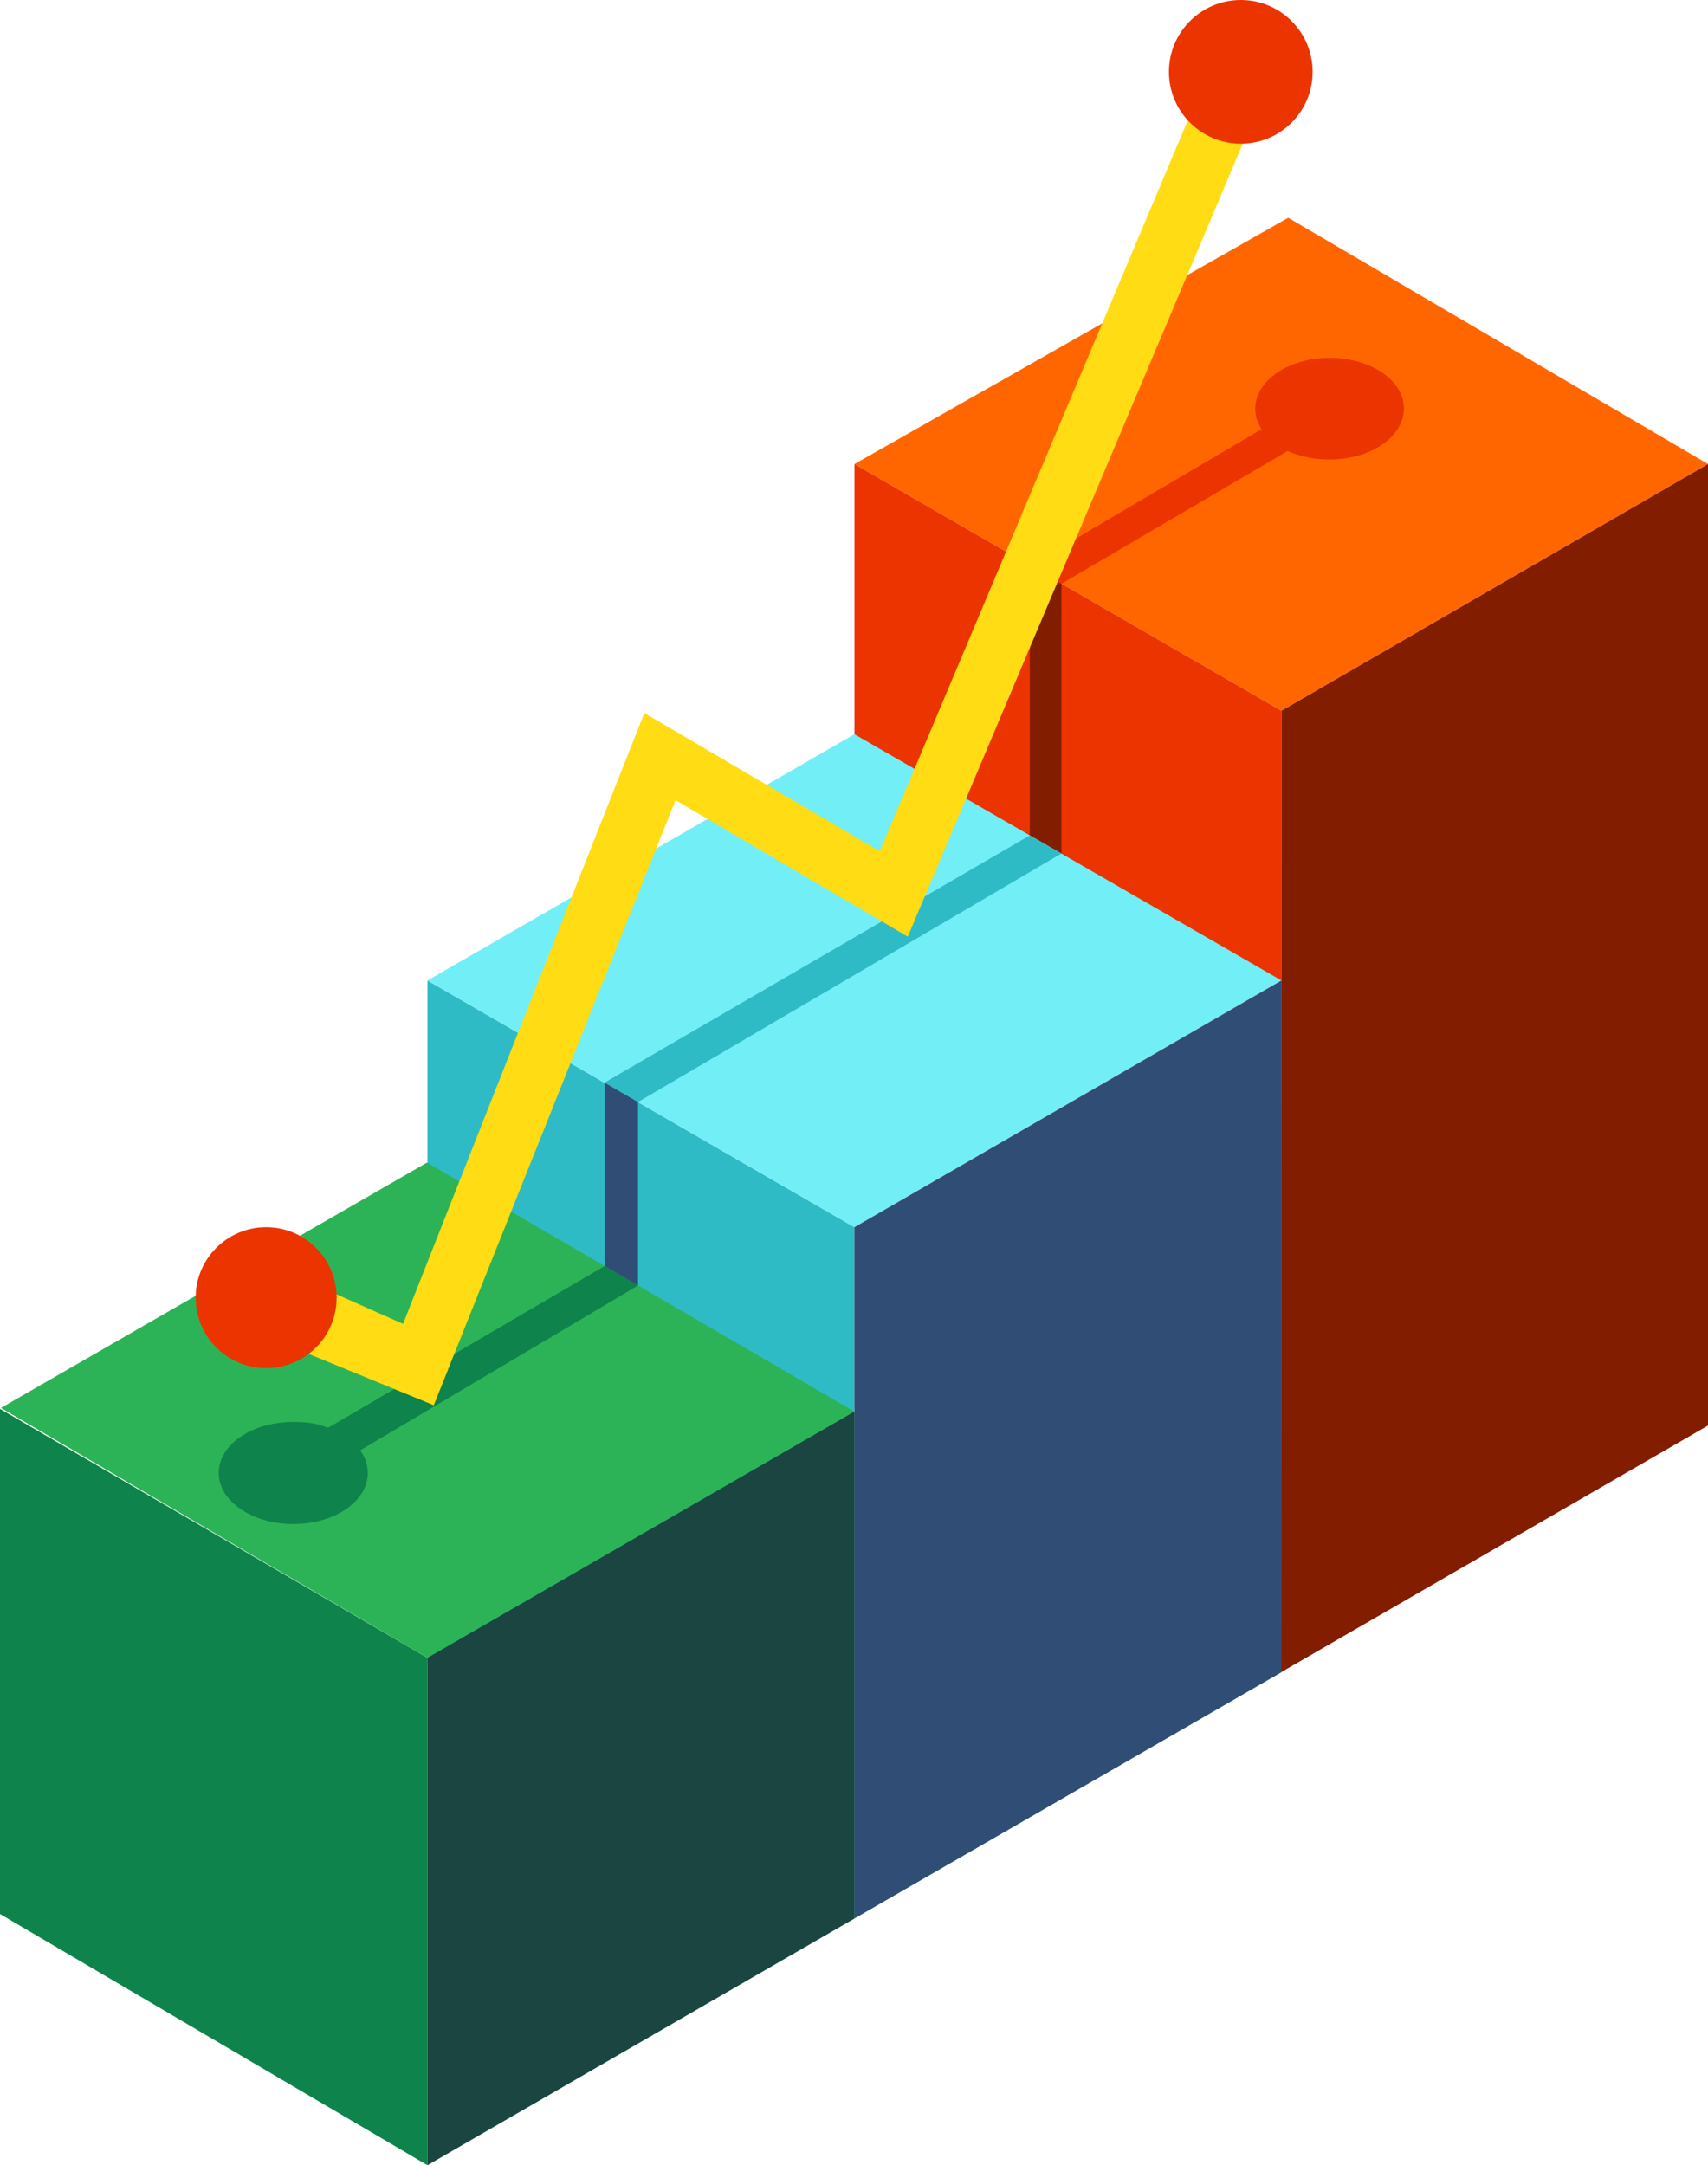<?xml version="1.0" encoding="UTF-8"?>
<!DOCTYPE svg PUBLIC '-//W3C//DTD SVG 1.0//EN'
          'http://www.w3.org/TR/2001/REC-SVG-20010904/DTD/svg10.dtd'>
<svg height="479.2" preserveAspectRatio="xMidYMid meet" version="1.0" viewBox="50.6 0.0 378.0 479.2" width="378.0" xmlns="http://www.w3.org/2000/svg" xmlns:xlink="http://www.w3.org/1999/xlink" zoomAndPan="magnify"
><g id="change1_1"
  ><path d="M335.7 48.2L428.6 102.7 334.2 157.3 239.7 102.7z" fill="#f60"
  /></g
  ><g id="change2_1"
  ><path d="M334.1 370.1L334.2 157.3 239.7 102.7 239.7 311.7z" fill="#eb3400"
  /></g
  ><g fill="#821d00" id="change3_1"
  ><path d="M285.5 129.2L285.5 188.9 278.5 184.9 278.5 125.1z"
    /><path d="M334.2 157.3L428.6 102.7 428.6 315.5 334.1 370.1z"
  /></g
  ><g id="change4_1"
  ><path d="M145.2 368.5L239.7 424.6 239.7 271.6 145.2 217z" fill="#2fbbc5"
  /></g
  ><g id="change5_1"
  ><path d="M334.2 370.1L334.2 217 239.7 271.6 239.7 424.6z" fill="#304e75"
  /></g
  ><g id="change6_1"
  ><path d="M239.7 162.5L334.2 217 239.7 271.6 145.2 217z" fill="#72eef7"
  /></g
  ><g id="change7_1"
  ><path d="M50.6 423.6L145.2 479.2 145.2 366.9 50.6 311.8z" fill="#0e834c"
  /></g
  ><g id="change8_1"
  ><path d="M145.1 257.3L239.7 312.4 145.2 366.9 50.8 311.6z" fill="#2db357"
  /></g
  ><g id="change9_1"
  ><path d="M239.7 424.6L239.7 312.4 145.2 366.9 145.2 479.2z" fill="#1a4541"
  /></g
  ><g id="change4_2"
  ><path d="M278.5 184.9L184.4 239.6 191.8 243.9 285.5 188.9z" fill="#2fbbc5"
  /></g
  ><g id="change2_2"
  ><path d="M344.9,79.2c-9.1,0-16.5,5-16.5,11.3c0,1.6,0.5,3.1,1.4,4.5l-51.3,30.2l7,4l50.1-29.4c2.6,1.2,5.8,1.9,9.2,1.9 c9.1,0,16.5-5,16.5-11.3C361.3,84.2,354,79.2,344.9,79.2z" fill="#eb3400"
  /></g
  ><g id="change7_2"
  ><path d="M191.8,284.5l-7.4-4.3L123.2,316c-2.5-1-4.6-1.3-7.7-1.3c-9.1,0-16.5,5-16.5,11.3c0,6.2,7.4,11.3,16.5,11.3 c9.1,0,16.5-5,16.5-11.3c0-1.8-0.6-3.5-1.7-5L191.8,284.5z" fill="#0e834c"
  /></g
  ><g id="change10_1"
  ><path d="M146.6 311L116.6 298.7 121.8 285 139.8 293 193.2 157.8 245.3 188.4 319.1 13.3 331.3 18.4 251.5 207.3 200.1 177.1z" fill="#ffdc13"
  /></g
  ><g fill="#eb3400" id="change2_3"
  ><circle cx="325.2" cy="15.9" r="15.9"
    /><circle cx="109.5" cy="287.2" r="15.6"
  /></g
  ><g id="change5_2"
  ><path d="M191.8 243.9L191.8 284.5 184.4 280.2 184.4 239.6z" fill="#304e75"
  /></g
></svg
>
